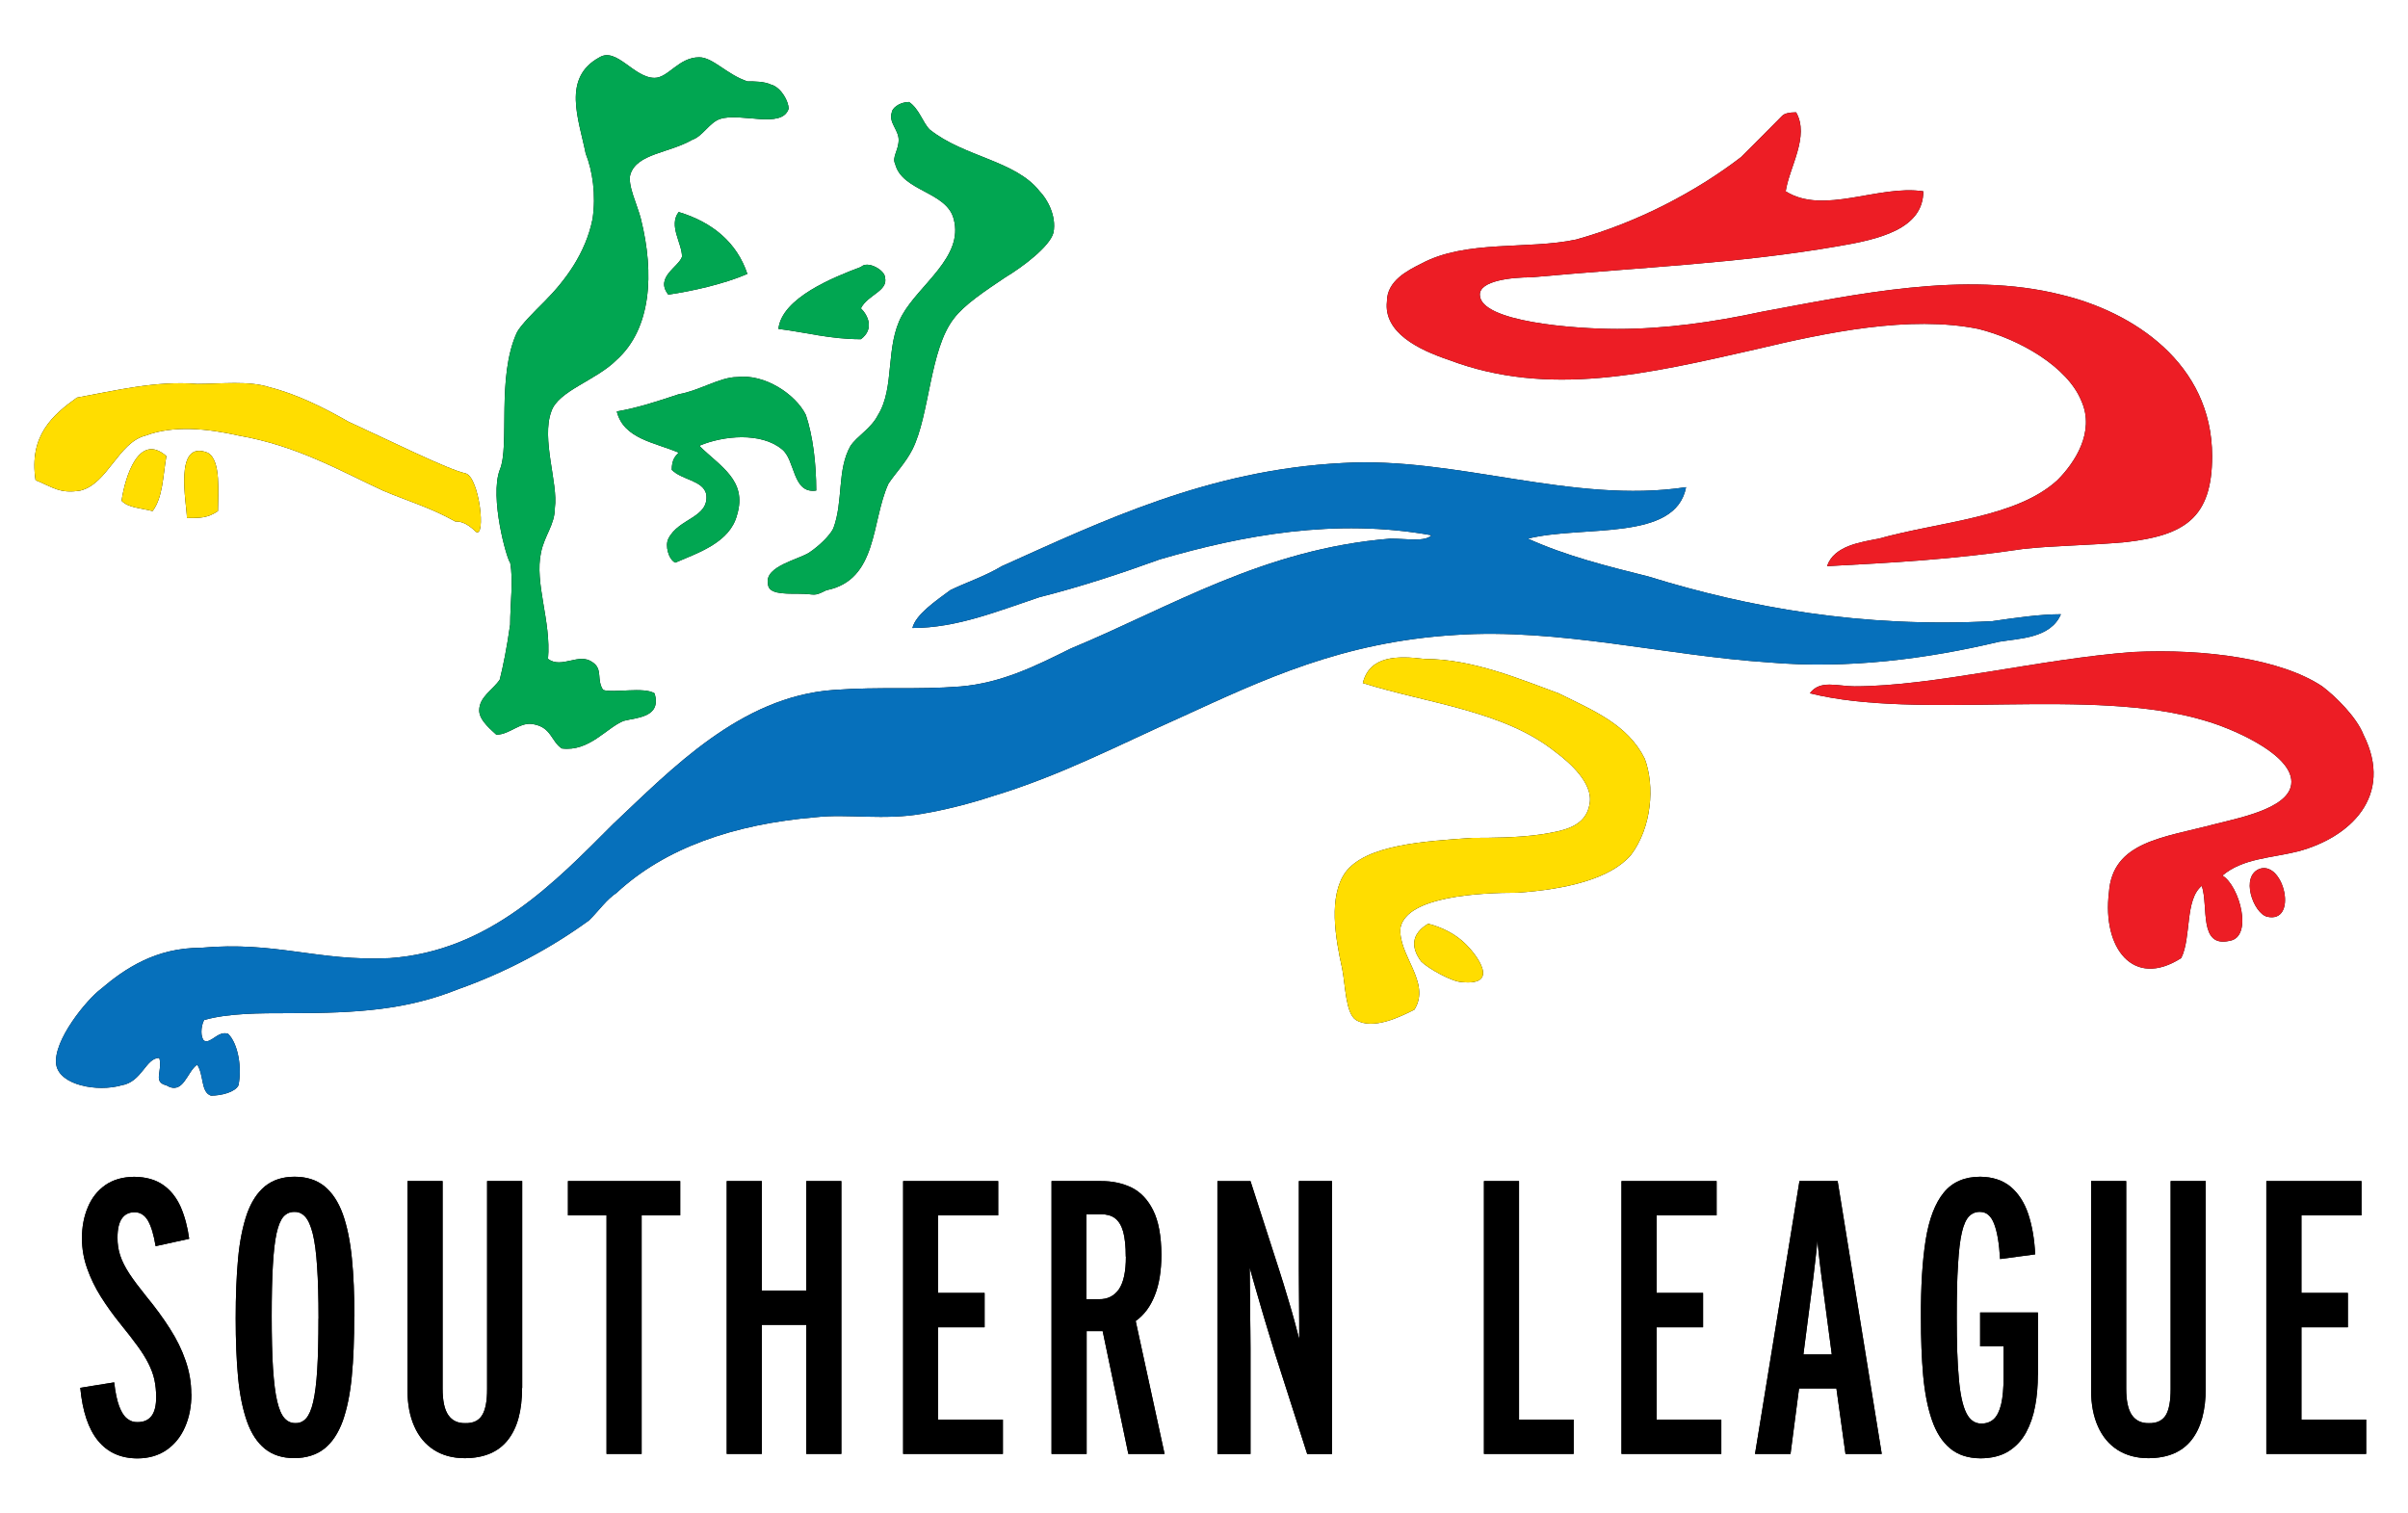 <?xml version="1.0" encoding="UTF-8"?><svg id="a" xmlns="http://www.w3.org/2000/svg" width="350" height="220" viewBox="0 0 350 220"><g><g id="b"><path d="m343.92,211.35v-4.98h-9.41v-13.43h6.75v-4.99h-6.75v-11.28h8.73v-4.98h-13.83v39.66h14.51Z" marker-end="none" marker-start="none"/><path d="m320.6,201.78v-30.09h-5.1v30.21c0,1.77-.23,3.04-.71,3.83-.5.79-1.32,1.18-2.46,1.15-1.08.02-1.89-.37-2.45-1.16-.56-.79-.84-2.08-.84-3.88v-30.15h-5.1v30.42c0,2.03.34,3.79,1,5.26.66,1.47,1.6,2.6,2.85,3.4,1.25.79,2.73,1.2,4.48,1.2,2.81-.01,4.89-.9,6.27-2.65,1.38-1.76,2.06-4.27,2.06-7.54Z" marker-end="none" marker-start="none"/><path d="m296.21,199.85v-9.06h-8.4v4.93h3.41v4.48c0,1.62-.12,2.92-.35,3.91-.24,1-.59,1.71-1.06,2.16-.48.45-1.09.67-1.82.67-.94,0-1.67-.5-2.19-1.54-.52-1.05-.89-2.7-1.08-4.97-.22-2.27-.31-5.24-.31-8.91,0-3.13.05-5.69.19-7.71.11-2.01.3-3.57.56-4.68.26-1.11.62-1.89,1.05-2.33.44-.44.98-.65,1.6-.63.93,0,1.6.59,2.04,1.75.45,1.16.73,2.86.86,5.1l5.1-.68c-.1-2.23-.45-4.18-1.01-5.88-.57-1.68-1.43-3-2.56-3.95-1.14-.94-2.61-1.43-4.42-1.45-2.27,0-4.05.77-5.3,2.31-1.25,1.53-2.13,3.82-2.62,6.85-.48,3.04-.72,6.79-.69,11.3-.01,3.12.1,5.92.32,8.44.23,2.5.65,4.65,1.27,6.45.61,1.79,1.49,3.17,2.64,4.13,1.14.96,2.63,1.44,4.44,1.45,1.61-.01,2.97-.35,4.05-1.02,1.07-.67,1.92-1.58,2.55-2.72.62-1.15,1.07-2.44,1.33-3.88.27-1.44.39-2.94.39-4.5Z" marker-end="none" marker-start="none"/><path d="m273.51,211.35l-6.41-39.66h-5.55l-6.46,39.66h5.16l1.24-9.52h5.43l1.32,9.52h5.27Zm-7.26-14.45h-4.13l1.42-10.99c.11-.96.22-1.89.33-2.8.11-.9.2-1.82.29-2.76.09.93.18,1.85.29,2.75.11.9.21,1.82.34,2.75l1.46,11.05Z" marker-end="none" marker-start="none"/><path d="m250.19,211.35v-4.98h-9.4v-13.43h6.75v-4.99h-6.75v-11.28h8.72v-4.98h-13.83v39.66h14.51Z" marker-end="none" marker-start="none"/><path d="m228.73,211.35v-4.98h-7.94v-34.68h-5.1v39.66h13.03Z" marker-end="none" marker-start="none"/><path d="m193.6,211.35v-39.66h-4.81v12.86c0,.54,0,1.22.01,2.06,0,.84.01,1.74.02,2.71,0,.97,0,1.91.02,2.85,0,.93,0,1.75,0,2.48-.2-.81-.43-1.68-.69-2.61-.26-.94-.52-1.87-.81-2.81-.28-.94-.54-1.82-.79-2.63-.25-.83-.47-1.52-.66-2.09l-4.13-12.81h-4.81v39.66h4.81v-15.29c0-.75,0-1.61-.02-2.63,0-1.02-.02-2.08-.04-3.19,0-1.11-.02-2.19-.03-3.23,0-1.04-.01-1.96-.02-2.75.22.81.47,1.74.78,2.79.3,1.06.61,2.15.96,3.31.34,1.14.66,2.26,1,3.34.32,1.09.62,2.06.89,2.92l4.72,14.73h3.61Z" marker-end="none" marker-start="none"/><path d="m169.27,211.35l-4.2-19.32c1.2-.85,2.12-2.07,2.76-3.68.65-1.6.97-3.58.98-5.96-.02-2.74-.42-4.89-1.2-6.45-.78-1.57-1.84-2.67-3.16-3.32-1.32-.63-2.79-.94-4.42-.93h-7.19v39.66h5.1v-17.85h2.33l3.73,17.85h5.28Zm-5.62-28.67c0,2.21-.36,3.8-1.04,4.77-.69.96-1.64,1.43-2.87,1.41h-1.82v-12.35h2.09c.83,0,1.52.18,2.04.57.54.4.94,1.05,1.2,1.95.25.91.38,2.12.38,3.64Z" marker-end="none" marker-start="none"/><path d="m145.77,211.35v-4.98h-9.41v-13.43h6.75v-4.99h-6.75v-11.28h8.73v-4.98h-13.82v39.66h14.51Z" marker-end="none" marker-start="none"/><path d="m122.29,211.35v-39.66h-5.1v15.92h-6.46v-15.92h-5.1v39.66h5.1v-18.76h6.46v18.76h5.1Z" marker-end="none" marker-start="none"/><path d="m98.87,176.67v-4.98h-16.32v4.98h5.61v34.68h5.1v-34.68h5.6Z" marker-end="none" marker-start="none"/><path d="m75.9,201.78v-30.09h-5.1v30.21c.01,1.77-.24,3.04-.73,3.83-.48.79-1.31,1.18-2.45,1.15-1.08.02-1.9-.37-2.45-1.16-.56-.79-.84-2.08-.84-3.88v-30.15h-5.1v30.42c0,2.03.34,3.79,1,5.26.65,1.47,1.6,2.6,2.85,3.4,1.23.79,2.73,1.2,4.48,1.2,2.79-.01,4.89-.9,6.26-2.65,1.39-1.76,2.06-4.27,2.06-7.54Z" marker-end="none" marker-start="none"/><path d="m51.5,191.4c.01-3.17-.1-6.02-.36-8.53-.25-2.51-.69-4.63-1.32-6.4-.64-1.75-1.52-3.09-2.65-4.02-1.14-.92-2.59-1.39-4.35-1.39-1.74,0-3.17.47-4.3,1.38-1.12.92-1.99,2.25-2.62,4.01-.61,1.77-1.05,3.92-1.29,6.46-.24,2.56-.35,5.45-.35,8.72,0,3.25.11,6.13.35,8.65.24,2.52.69,4.65,1.3,6.38.62,1.74,1.49,3.05,2.6,3.95,1.11.89,2.53,1.35,4.25,1.35s3.24-.46,4.39-1.38c1.15-.91,2.02-2.25,2.67-4.01.62-1.77,1.07-3.91,1.31-6.46.25-2.53.36-5.44.35-8.72Zm-5.21.29c0,2.98-.06,5.45-.18,7.42-.12,1.96-.32,3.52-.58,4.65-.26,1.14-.61,1.94-1.03,2.42-.42.47-.94.71-1.55.69-.62.02-1.15-.22-1.59-.7-.44-.48-.8-1.31-1.07-2.46-.28-1.16-.47-2.76-.61-4.78-.13-2.01-.19-4.55-.19-7.58s.05-5.45.17-7.42c.11-1.96.29-3.52.54-4.66.25-1.13.59-1.94,1.01-2.42.43-.46.95-.69,1.58-.68.61-.02,1.13.22,1.57.7.44.48.81,1.31,1.1,2.47.29,1.16.5,2.74.63,4.76.14,2.01.21,4.54.21,7.59Z" marker-end="none" marker-start="none"/><path d="m27.8,202.63c0-1.68-.29-3.29-.83-4.85-.53-1.55-1.29-3.1-2.27-4.63-.97-1.53-2.11-3.09-3.43-4.69-1.03-1.28-1.86-2.38-2.47-3.31-.62-.95-1.06-1.83-1.33-2.65-.27-.82-.4-1.68-.39-2.59,0-1.27.22-2.2.65-2.8.43-.6,1.04-.89,1.84-.89.8,0,1.45.4,1.93,1.21.47.81.85,2.06,1.12,3.72l4.88-1.07c-.24-1.76-.66-3.31-1.25-4.66-.61-1.35-1.45-2.41-2.54-3.17-1.1-.77-2.5-1.16-4.21-1.18-1.67.02-3.07.42-4.2,1.21-1.12.79-1.97,1.86-2.53,3.21-.57,1.34-.86,2.85-.86,4.54.01,1.51.26,2.96.76,4.36.49,1.4,1.15,2.77,2,4.12.84,1.33,1.8,2.67,2.87,3.99.97,1.19,1.79,2.25,2.45,3.16.66.91,1.2,1.76,1.59,2.55.39.78.69,1.55.86,2.34.17.78.26,1.64.26,2.56,0,1.21-.22,2.13-.67,2.72-.46.61-1.14.9-2.04.9-.56.02-1.08-.16-1.52-.52-.45-.35-.83-.95-1.15-1.8-.31-.84-.56-2-.72-3.46l-4.93.79c.32,3.41,1.17,5.96,2.57,7.68,1.4,1.72,3.32,2.58,5.76,2.58,1.64-.01,3.05-.42,4.22-1.23,1.16-.81,2.06-1.91,2.67-3.32.62-1.4.93-3,.93-4.79Z" marker-end="none" marker-start="none"/></g><g id="c"><path d="m328.52,126.27c3.51-1,5.51,8.01,1,6.99-1.99-.5-3.99-5.98-1-6.99"/><path d="m323.03,127.28c2.5,1.49,4.51,8.98,1.01,9.49-4.5,1-3.01-4.99-4.01-8-2.49,2-1.49,7.49-2.99,10.5-7,4.49-11.49-1.5-10.51-9.51.51-7.5,8.01-7.98,15.51-9.99,3.98-1,11.49-2.49,10.99-6.49-.51-4-8.99-7.51-12.5-8.51-16.49-5-41.49,0-57.47-3.99,1.5-2.01,4-1.01,6.49-1.01,11.5,0,27-4,40.49-4.99,10.49-.51,21.49,1,27.49,4.99,1.99,1.5,5,4.49,5.99,7.01,4.5,8.98-2,14.99-9.49,16.98-4.01,1-8.01,1-11,3.51"/><path d="m261.06,16.32c2,3.5-1,8.01-1.51,11.49,5.51,3.49,13.5-1,20,0,0,5.51-6.5,7-12.49,8-14.5,2.5-28,3-44.47,4.5-3.01,0-7.5.51-7.5,2.52,0,4,14,4.99,19.98,4.99,7,0,13.99-.99,20.99-2.5,13.49-2.49,29.48-6,43.48-2.49,10.49,2.49,21.99,9.99,21.99,23.48,0,8.99-4,11.5-12.5,12.49-5.5.5-10.48.5-14.98,1-10,1.51-19,2-28.49,2.5,1-3,5-3.5,7.5-4,8.98-2.5,19.98-3.01,25.98-8.5,2.5-2.5,5.5-6.99,3.5-11.49-2.01-4.99-8.98-9-14.99-10.5-10-2.01-21.98.5-32.48,3-15.48,3.51-29.99,7-44.48,1.51-4.49-1.51-9.5-4.01-9-8.49,0-3.01,3-4.51,5-5.51,6.5-3.5,15.5-2,22.5-3.5,8.98-2.5,17.48-7,23.98-11.99,2-2,4-4,5.98-6.01q.51-.49,2.01-.49"/><path d="m207.59,134.28c1.99.51,3.99,1.49,5.49,3,1.5,1.49,5,6-.51,5.49-1.49,0-4.99-2-5.99-2.99-1.51-2-1.51-4.01,1.01-5.5"/><path d="m198.09,99.28c1-3.98,5-3.98,8.99-3.49,7,0,14,3,19.49,5.01,5.01,2.49,10.01,4.5,12.49,9.49,1.5,4,1.01,10-2,13.99-2.99,3.5-9.49,5-16.49,5.49-5.49,0-15.99.51-17,5.02-.49,3.98,4.51,7.98,2.01,11.98-2.01,1.01-6,3.01-8.5,1.5-1.51-1-1.51-4.99-2-7.49-1.01-4.51-2.01-10.5.49-13.99,2.99-4,11.49-4.51,18.49-4.99,2.5,0,6.5,0,9.99-.51,3.01-.5,6.5-1,7.01-4.5.51-2.99-2.99-6-4.99-7.49-7.51-6.01-18.49-7.01-28-10.01"/><path d="m245.07,70.81c-1.51,7.99-14.99,5.49-22.99,7.49,5.5,2.5,11.49,4,17.5,5.5,14.48,4.49,30.98,7.49,49.97,6.5,3.5-.51,7-1.01,10-1.01-1.5,3.5-5.99,3.5-8.98,4-10.51,2.5-22,4-33.5,3-15-.99-30.5-5-45.49-3.99-16.48,1-27.97,6.49-39.97,11.98-9,4.01-17.51,8.51-27.49,11.5-3,1.01-7.01,2.01-10,2.5-5.5,1-11,0-15.5.51-12,1-21.99,4.5-28.99,10.99-1.5,1-2.49,2.5-4.01,4.01-5.49,4-11.97,7.5-18.98,9.99-7.49,3-14.49,3.5-24.48,3.5-4.5,0-9,0-12.5,1-.51,1.01-.51,2.51,0,3,1,.51,2-1.5,3.5-1,1.5,1.5,2.01,5.01,1.5,7.49-.49,1-2.5,1.5-4,1.5-1.5-.51-1-2.99-2-4.5-1.5,1-1.99,4.5-4.49,3-2-.5-.51-2-1.01-3.99-2,0-2.5,3.5-5.51,3.99-3.48,1-8.99,0-9.48-3-.51-3.5,4.48-9.5,6.49-11,3.5-2.99,8-5.99,14.49-5.99,11-1,17,2,27.49,1.5,14.49-1.01,23.99-11,32.48-19.5,8.49-7.99,18.49-18.49,31.99-19.48,7.01-.51,11.99,0,18.5-.51,6-.51,10.97-3,15.99-5.5,14.48-6,27.99-14.49,46.47-15.99,2.5,0,5,.5,6.01-.49-14-2.52-27.48,0-39.49,3.5-5.49,1.99-11.5,3.99-17.48,5.49-6.01,2-12,4.49-18.49,4.49.49-2,3.49-4,5.5-5.5,2-1,5-1.99,7.5-3.49,14.48-6.5,29.98-13.99,49.47-14.99,16.48-1,33.47,6.01,49.97,3.51"/><path d="m132.12,14.82c1.5,1.01,2,3.01,3.01,4.01,4.99,4,12.48,4.49,15.99,8.99,1,1,2.49,3.49,2,6-.51,2-4.5,5-7.01,6.5-2.98,2-5.99,4-7.48,6-3.5,4.5-3.5,14-6,18.99-1.01,2-2.52,3.51-3.5,5.01-2.52,5.49-1.51,14-9.02,15.48-1.99,1.01-1.49.51-3.98.51s-4.51,0-4.51-1.5c-.49-2.5,4.51-3.49,6.01-4.49,1.49-1,2.99-2.49,3.49-3.5,1.49-3.99.51-8.5,2.5-12,1.01-1.49,2.99-2.51,4-4.5,2.49-4.01,1-9.99,3.5-14.5,2.5-4.48,9-8.48,7.5-13.98-1.01-4.01-7.5-4.01-8.51-8.01-.49-.99.51-2,.51-3.49s-1.49-2.5-1-4c0-.5,1-1.51,2.5-1.51"/><path d="m118.63,71.31c-3.5.51-3-4.49-4.99-6.01-3.01-2.49-8.5-1.99-12-.5,3.01,3,7,5,5.5,10.02-1,3.98-5.5,5.48-8.99,6.97-1-.49-1.51-2.49-1-3.49,1.5-3.01,5.99-3.01,5.5-6.49-.51-2.01-3.51-2.01-5.01-3.51,0-1.48.51-2,1.01-2.5-3.5-1.5-8-1.99-9-5.99,3.01-.51,6-1.5,9-2.5,2.99-.51,6-2.5,8.49-2.5,4.01-.5,8.5,2.5,9.99,5.5,1.01,3.01,1.51,7,1.51,11"/><path d="m125.13,44.82c1,.98,2.01,2.99,0,4.49-4.5,0-8.01-1.01-11.99-1.5.5-4.5,7.99-7.5,11.99-9,1-1,3.5.5,3.5,1.5.51,2-2.5,2.52-3.5,4.51"/><path d="m108.63,39.82c-3.5,1.5-8,2.49-11.49,3.01-2-2.52,1.5-4.01,1.99-5.51,0-2-1.99-4.5-.49-6.5,4.99,1.5,8.49,4.5,9.99,9"/><path d="m112.14,12.33c-1.01-.5-2.51-.5-3.51-.5-3-1-5-3.5-7-3.5-2.99,0-4.49,2.99-6.49,2.99-3,0-5.51-4.49-8-2.99-5.51,2.99-3.01,8.99-2.01,13.99,1,2.51,1.52,5.99,1,9.5-1,5-3.99,8.99-6.99,12-1.5,1.49-3.5,3.5-4,4.49-3.01,6.5-1,16.49-2.5,19.99-1.5,4,1.01,13,1.51,13.49.49,2.51,0,5.99,0,9-.5,3.5-1.01,6-1.51,8-1.01,1.51-2.99,2.5-2.99,4.5,0,1.5,1.99,3.01,2.49,3.51,2.01,0,3.51-2.01,5.51-1.5,2.49.49,2.49,2.5,4,3.5,3.99.51,6.5-3.01,9-4.01,2-.51,5.5-.51,4.5-3.99-1.51-1.01-6.01,0-7.49-.51-1-1.51,0-3-1.52-4.01-1.99-1.49-4.49,1.01-6.49-.5.49-5.49-2-11-1.01-15.49.51-2.49,2.01-4,2.01-6.49.5-3.5-2.01-9.99-.51-14,1.01-3.01,6.52-4.49,9.5-7.5,5-4.5,5.51-12.49,3.51-20.49-.5-2-2.01-5-1.51-6.51,1.01-3,5.51-3,9-4.99,1.5-.51,2.49-2.5,4-3.01,2.99-1,9,1.51,9.99-1.49,0-1.01-1-3-2.49-3.5"/><path d="m31.67,74.3c-1.5,1-2.51,1-4.5,1,0-1.99-2-11.48,3.01-9.49,1.99,1.02,1.5,6.01,1.5,8.5"/><path d="m24.18,66.3c-.51,3.01-.51,6-2,7.99-2.01-.49-3.51-.49-4.51-1.49.51-3.5,2.51-9.99,6.51-6.5"/><path d="m50.66,61.31c-3.51-2.01-7.51-4.01-11.49-5.02-3.01-.98-7.01-.48-10.5-.48-6-.5-11.98.99-17.49,1.99-3.5,2.5-7,5.51-6.01,12,2.51,1.01,3.51,2.01,6.52,1.51,3.99-1,5.49-7,9.49-8,4-1.51,9-1.02,13.49,0,8.49,1.49,14.5,4.99,20.99,8,3.51,1.5,7.01,2.5,10.5,4.49.51,0,1.5,0,3.01,1.5,1.5,1.01.51-7.98-1.51-8.49-2.49-.51-11.49-4.99-16.98-7.49"/></g></g><g><g id="d"><path d="m343.92,211.35v-4.98h-9.41v-13.43h6.75v-4.99h-6.75v-11.28h8.73v-4.98h-13.83v39.66h14.51Z" marker-end="none" marker-start="none"/><path d="m320.6,201.78v-30.09h-5.1v30.21c0,1.77-.23,3.04-.71,3.83-.5.79-1.32,1.18-2.46,1.15-1.08.02-1.89-.37-2.45-1.16-.56-.79-.84-2.08-.84-3.88v-30.15h-5.1v30.42c0,2.03.34,3.79,1,5.26.66,1.47,1.6,2.6,2.85,3.4,1.25.79,2.73,1.2,4.48,1.2,2.81-.01,4.89-.9,6.27-2.65,1.38-1.76,2.06-4.27,2.06-7.54Z" marker-end="none" marker-start="none"/><path d="m296.21,199.85v-9.06h-8.4v4.93h3.41v4.48c0,1.62-.12,2.92-.35,3.91-.24,1-.59,1.71-1.06,2.16-.48.45-1.09.67-1.82.67-.94,0-1.67-.5-2.19-1.54-.52-1.05-.89-2.7-1.08-4.97-.22-2.27-.31-5.24-.31-8.91,0-3.13.05-5.69.19-7.71.11-2.01.3-3.57.56-4.68.26-1.11.62-1.89,1.05-2.33.44-.44.98-.65,1.6-.63.93,0,1.6.59,2.04,1.75.45,1.16.73,2.86.86,5.1l5.1-.68c-.1-2.23-.45-4.18-1.01-5.88-.57-1.68-1.43-3-2.56-3.95-1.14-.94-2.61-1.43-4.42-1.45-2.27,0-4.05.77-5.3,2.31-1.25,1.53-2.13,3.82-2.62,6.85-.48,3.04-.72,6.79-.69,11.3-.01,3.12.1,5.92.32,8.44.23,2.5.65,4.65,1.27,6.45.61,1.79,1.49,3.17,2.64,4.13,1.14.96,2.63,1.44,4.44,1.45,1.61-.01,2.97-.35,4.05-1.02,1.07-.67,1.92-1.58,2.55-2.72.62-1.15,1.07-2.44,1.33-3.88.27-1.44.39-2.94.39-4.5Z" marker-end="none" marker-start="none"/><path d="m273.51,211.35l-6.41-39.66h-5.55l-6.46,39.66h5.16l1.24-9.52h5.43l1.32,9.52h5.27Zm-7.26-14.45h-4.13l1.42-10.99c.11-.96.22-1.89.33-2.8.11-.9.2-1.82.29-2.76.09.93.18,1.85.29,2.75.11.9.21,1.82.34,2.75l1.46,11.05Z" marker-end="none" marker-start="none"/><path d="m250.19,211.35v-4.98h-9.4v-13.43h6.75v-4.99h-6.75v-11.28h8.72v-4.98h-13.83v39.66h14.51Z" marker-end="none" marker-start="none"/><path d="m228.73,211.35v-4.98h-7.94v-34.68h-5.1v39.66h13.03Z" marker-end="none" marker-start="none"/><path d="m193.6,211.35v-39.66h-4.81v12.86c0,.54,0,1.22.01,2.06,0,.84.01,1.74.02,2.71,0,.97,0,1.91.02,2.85,0,.93,0,1.75,0,2.48-.2-.81-.43-1.68-.69-2.61-.26-.94-.52-1.87-.81-2.81-.28-.94-.54-1.82-.79-2.63-.25-.83-.47-1.52-.66-2.09l-4.13-12.81h-4.81v39.66h4.81v-15.29c0-.75,0-1.61-.02-2.63,0-1.02-.02-2.08-.04-3.19,0-1.11-.02-2.19-.03-3.23,0-1.04-.01-1.96-.02-2.75.22.81.47,1.74.78,2.79.3,1.06.61,2.15.96,3.31.34,1.14.66,2.26,1,3.34.32,1.09.62,2.06.89,2.92l4.72,14.73h3.61Z" marker-end="none" marker-start="none"/><path d="m169.27,211.35l-4.2-19.32c1.2-.85,2.12-2.07,2.76-3.68.65-1.6.97-3.58.98-5.96-.02-2.74-.42-4.89-1.2-6.45-.78-1.57-1.84-2.67-3.16-3.32-1.32-.63-2.79-.94-4.42-.93h-7.19v39.66h5.1v-17.85h2.33l3.73,17.85h5.28Zm-5.62-28.67c0,2.21-.36,3.8-1.04,4.77-.69.96-1.64,1.43-2.87,1.41h-1.82v-12.35h2.09c.83,0,1.52.18,2.04.57.54.4.94,1.05,1.2,1.95.25.91.38,2.12.38,3.64Z" marker-end="none" marker-start="none"/><path d="m145.77,211.35v-4.98h-9.41v-13.43h6.75v-4.99h-6.75v-11.28h8.73v-4.98h-13.82v39.66h14.51Z" marker-end="none" marker-start="none"/><path d="m122.29,211.35v-39.66h-5.1v15.92h-6.46v-15.92h-5.1v39.66h5.1v-18.76h6.46v18.76h5.1Z" marker-end="none" marker-start="none"/><path d="m98.87,176.67v-4.98h-16.32v4.98h5.61v34.68h5.1v-34.68h5.6Z" marker-end="none" marker-start="none"/><path d="m75.9,201.78v-30.09h-5.1v30.21c.01,1.77-.24,3.04-.73,3.83-.48.79-1.31,1.18-2.45,1.15-1.08.02-1.9-.37-2.45-1.16-.56-.79-.84-2.08-.84-3.88v-30.15h-5.1v30.42c0,2.03.34,3.79,1,5.26.65,1.47,1.6,2.6,2.85,3.4,1.23.79,2.73,1.2,4.48,1.2,2.79-.01,4.89-.9,6.26-2.65,1.39-1.76,2.06-4.27,2.06-7.54Z" marker-end="none" marker-start="none"/><path d="m51.5,191.4c.01-3.17-.1-6.02-.36-8.53-.25-2.51-.69-4.63-1.32-6.4-.64-1.75-1.52-3.09-2.65-4.02-1.14-.92-2.59-1.39-4.35-1.39-1.74,0-3.17.47-4.3,1.38-1.12.92-1.99,2.25-2.62,4.01-.61,1.77-1.05,3.92-1.29,6.46-.24,2.56-.35,5.45-.35,8.72,0,3.25.11,6.13.35,8.65.24,2.52.69,4.65,1.3,6.38.62,1.74,1.49,3.05,2.6,3.95,1.11.89,2.53,1.35,4.25,1.35s3.24-.46,4.39-1.38c1.15-.91,2.02-2.25,2.67-4.01.62-1.77,1.07-3.91,1.31-6.46.25-2.53.36-5.44.35-8.72Zm-5.21.29c0,2.98-.06,5.45-.18,7.42-.12,1.96-.32,3.52-.58,4.65-.26,1.14-.61,1.94-1.03,2.42-.42.47-.94.71-1.55.69-.62.02-1.15-.22-1.59-.7-.44-.48-.8-1.31-1.07-2.46-.28-1.16-.47-2.76-.61-4.78-.13-2.01-.19-4.55-.19-7.58s.05-5.45.17-7.42c.11-1.96.29-3.52.54-4.66.25-1.13.59-1.94,1.01-2.42.43-.46.95-.69,1.58-.68.61-.02,1.13.22,1.57.7.44.48.81,1.31,1.1,2.47.29,1.16.5,2.74.63,4.76.14,2.01.21,4.54.21,7.59Z" marker-end="none" marker-start="none"/><path d="m27.8,202.63c0-1.68-.29-3.29-.83-4.85-.53-1.55-1.29-3.1-2.27-4.63-.97-1.53-2.11-3.09-3.43-4.69-1.03-1.28-1.86-2.38-2.47-3.31-.62-.95-1.06-1.83-1.33-2.65-.27-.82-.4-1.68-.39-2.59,0-1.27.22-2.2.65-2.8.43-.6,1.04-.89,1.84-.89.8,0,1.45.4,1.93,1.21.47.81.85,2.06,1.12,3.72l4.88-1.07c-.24-1.76-.66-3.31-1.25-4.66-.61-1.35-1.45-2.41-2.54-3.17-1.1-.77-2.5-1.16-4.21-1.18-1.67.02-3.07.42-4.2,1.21-1.12.79-1.97,1.86-2.53,3.21-.57,1.34-.86,2.85-.86,4.54.01,1.51.26,2.96.76,4.36.49,1.4,1.15,2.77,2,4.12.84,1.33,1.8,2.67,2.87,3.99.97,1.19,1.79,2.25,2.45,3.16.66.91,1.2,1.76,1.59,2.55.39.78.69,1.55.86,2.34.17.78.26,1.64.26,2.56,0,1.21-.22,2.13-.67,2.72-.46.61-1.14.9-2.04.9-.56.02-1.08-.16-1.52-.52-.45-.35-.83-.95-1.15-1.8-.31-.84-.56-2-.72-3.46l-4.93.79c.32,3.41,1.17,5.96,2.57,7.68,1.4,1.72,3.32,2.58,5.76,2.58,1.64-.01,3.05-.42,4.22-1.23,1.16-.81,2.06-1.91,2.67-3.32.62-1.4.93-3,.93-4.79Z" marker-end="none" marker-start="none"/></g><g id="e"><path d="m328.52,126.27c3.51-1,5.51,8.01,1,6.99-1.99-.5-3.99-5.98-1-6.99" style="fill:#ed1d25; fill-rule:evenodd;"/><path d="m323.03,127.28c2.5,1.49,4.51,8.98,1.01,9.49-4.5,1-3.01-4.99-4.01-8-2.49,2-1.49,7.49-2.99,10.5-7,4.49-11.49-1.5-10.51-9.51.51-7.5,8.01-7.98,15.51-9.99,3.98-1,11.49-2.49,10.99-6.49-.51-4-8.99-7.51-12.5-8.51-16.49-5-41.49,0-57.47-3.99,1.5-2.01,4-1.01,6.49-1.01,11.5,0,27-4,40.49-4.99,10.49-.51,21.49,1,27.49,4.99,1.99,1.5,5,4.49,5.99,7.01,4.5,8.98-2,14.99-9.49,16.98-4.01,1-8.01,1-11,3.51" style="fill:#ed1d25; fill-rule:evenodd;"/><path d="m261.06,16.32c2,3.5-1,8.01-1.51,11.49,5.51,3.49,13.5-1,20,0,0,5.51-6.5,7-12.49,8-14.5,2.5-28,3-44.47,4.5-3.01,0-7.5.51-7.5,2.52,0,4,14,4.99,19.98,4.99,7,0,13.99-.99,20.99-2.5,13.49-2.49,29.48-6,43.48-2.49,10.49,2.49,21.99,9.99,21.99,23.48,0,8.99-4,11.5-12.5,12.49-5.5.5-10.48.5-14.98,1-10,1.51-19,2-28.49,2.5,1-3,5-3.5,7.5-4,8.98-2.5,19.98-3.01,25.98-8.5,2.5-2.5,5.5-6.99,3.5-11.49-2.01-4.99-8.98-9-14.99-10.5-10-2.01-21.98.5-32.48,3-15.48,3.51-29.99,7-44.48,1.51-4.49-1.51-9.5-4.01-9-8.49,0-3.01,3-4.51,5-5.51,6.5-3.5,15.5-2,22.5-3.5,8.98-2.5,17.48-7,23.98-11.99,2-2,4-4,5.98-6.01q.51-.49,2.01-.49" style="fill:#ed1d25; fill-rule:evenodd;"/><path d="m207.59,134.28c1.99.51,3.99,1.49,5.49,3,1.5,1.49,5,6-.51,5.49-1.49,0-4.99-2-5.99-2.99-1.51-2-1.51-4.01,1.01-5.5" style="fill:#fd0; fill-rule:evenodd;"/><path d="m198.09,99.28c1-3.98,5-3.98,8.99-3.49,7,0,14,3,19.49,5.01,5.01,2.49,10.01,4.5,12.49,9.49,1.5,4,1.01,10-2,13.99-2.99,3.5-9.49,5-16.49,5.49-5.49,0-15.99.51-17,5.02-.49,3.98,4.51,7.98,2.01,11.98-2.01,1.01-6,3.01-8.5,1.5-1.51-1-1.51-4.99-2-7.49-1.01-4.51-2.01-10.5.49-13.99,2.99-4,11.49-4.51,18.49-4.99,2.5,0,6.5,0,9.99-.51,3.01-.5,6.5-1,7.01-4.5.51-2.99-2.99-6-4.99-7.49-7.51-6.01-18.49-7.01-28-10.01" style="fill:#fd0; fill-rule:evenodd;"/><path d="m245.07,70.81c-1.51,7.99-14.99,5.49-22.99,7.49,5.5,2.5,11.49,4,17.5,5.5,14.48,4.49,30.98,7.49,49.97,6.5,3.5-.51,7-1.01,10-1.01-1.5,3.5-5.99,3.5-8.98,4-10.51,2.5-22,4-33.5,3-15-.99-30.5-5-45.49-3.99-16.48,1-27.97,6.49-39.97,11.98-9,4.01-17.51,8.51-27.49,11.5-3,1.01-7.01,2.01-10,2.5-5.5,1-11,0-15.5.51-12,1-21.99,4.5-28.99,10.99-1.5,1-2.49,2.5-4.01,4.01-5.49,4-11.97,7.5-18.98,9.99-7.49,3-14.49,3.5-24.48,3.5-4.5,0-9,0-12.5,1-.51,1.01-.51,2.51,0,3,1,.51,2-1.5,3.5-1,1.5,1.5,2.01,5.01,1.5,7.49-.49,1-2.5,1.5-4,1.5-1.5-.51-1-2.99-2-4.5-1.5,1-1.99,4.5-4.49,3-2-.5-.51-2-1.01-3.99-2,0-2.5,3.5-5.51,3.99-3.48,1-8.99,0-9.48-3-.51-3.5,4.48-9.5,6.49-11,3.5-2.99,8-5.99,14.49-5.99,11-1,17,2,27.49,1.5,14.49-1.01,23.99-11,32.48-19.5,8.49-7.99,18.49-18.49,31.99-19.48,7.01-.51,11.99,0,18.5-.51,6-.51,10.97-3,15.99-5.5,14.48-6,27.99-14.49,46.47-15.99,2.5,0,5,.5,6.01-.49-14-2.52-27.48,0-39.49,3.5-5.49,1.99-11.5,3.99-17.48,5.49-6.01,2-12,4.49-18.49,4.49.49-2,3.49-4,5.5-5.5,2-1,5-1.99,7.5-3.49,14.48-6.5,29.98-13.99,49.47-14.99,16.48-1,33.47,6.01,49.97,3.51" style="fill:#0670bb; fill-rule:evenodd;"/><path d="m132.12,14.82c1.5,1.01,2,3.01,3.01,4.01,4.99,4,12.48,4.49,15.99,8.99,1,1,2.49,3.49,2,6-.51,2-4.5,5-7.01,6.5-2.98,2-5.99,4-7.48,6-3.5,4.5-3.5,14-6,18.99-1.01,2-2.52,3.51-3.5,5.01-2.52,5.49-1.51,14-9.02,15.48-1.99,1.01-1.49.51-3.98.51s-4.51,0-4.51-1.5c-.49-2.5,4.51-3.49,6.01-4.49,1.49-1,2.99-2.49,3.49-3.5,1.49-3.99.51-8.5,2.5-12,1.01-1.49,2.99-2.51,4-4.5,2.49-4.01,1-9.99,3.5-14.5,2.5-4.48,9-8.48,7.5-13.98-1.01-4.01-7.5-4.01-8.51-8.01-.49-.99.51-2,.51-3.49s-1.49-2.5-1-4c0-.5,1-1.51,2.5-1.51" style="fill:#01a651; fill-rule:evenodd;"/><path d="m118.63,71.31c-3.5.51-3-4.49-4.99-6.01-3.01-2.49-8.5-1.99-12-.5,3.01,3,7,5,5.5,10.02-1,3.98-5.5,5.48-8.99,6.97-1-.49-1.51-2.49-1-3.49,1.5-3.01,5.99-3.01,5.5-6.49-.51-2.01-3.51-2.01-5.01-3.51,0-1.48.51-2,1.01-2.5-3.5-1.5-8-1.99-9-5.99,3.01-.51,6-1.5,9-2.5,2.99-.51,6-2.5,8.49-2.5,4.01-.5,8.5,2.5,9.99,5.5,1.01,3.01,1.51,7,1.51,11" style="fill:#01a651; fill-rule:evenodd;"/><path d="m125.13,44.82c1,.98,2.01,2.99,0,4.49-4.5,0-8.01-1.01-11.99-1.5.5-4.5,7.99-7.5,11.99-9,1-1,3.5.5,3.5,1.5.51,2-2.5,2.52-3.5,4.51" style="fill:#01a651; fill-rule:evenodd;"/><path d="m108.63,39.82c-3.5,1.5-8,2.49-11.49,3.01-2-2.52,1.5-4.01,1.99-5.51,0-2-1.99-4.5-.49-6.5,4.99,1.5,8.49,4.5,9.99,9" style="fill:#01a651; fill-rule:evenodd;"/><path d="m112.14,12.33c-1.01-.5-2.51-.5-3.51-.5-3-1-5-3.5-7-3.5-2.99,0-4.49,2.99-6.49,2.99-3,0-5.51-4.49-8-2.99-5.51,2.99-3.01,8.99-2.01,13.99,1,2.51,1.52,5.99,1,9.5-1,5-3.99,8.99-6.99,12-1.5,1.49-3.5,3.5-4,4.49-3.01,6.5-1,16.49-2.5,19.99-1.5,4,1.01,13,1.51,13.49.49,2.51,0,5.99,0,9-.5,3.5-1.01,6-1.51,8-1.01,1.51-2.99,2.5-2.99,4.5,0,1.5,1.99,3.01,2.49,3.51,2.01,0,3.51-2.01,5.51-1.5,2.49.49,2.49,2.5,4,3.5,3.99.51,6.5-3.01,9-4.01,2-.51,5.5-.51,4.5-3.99-1.51-1.01-6.01,0-7.49-.51-1-1.51,0-3-1.52-4.01-1.99-1.49-4.49,1.01-6.49-.5.49-5.49-2-11-1.01-15.49.51-2.49,2.01-4,2.01-6.49.5-3.5-2.01-9.99-.51-14,1.01-3.01,6.52-4.49,9.5-7.5,5-4.5,5.51-12.49,3.51-20.49-.5-2-2.01-5-1.51-6.51,1.01-3,5.51-3,9-4.99,1.5-.51,2.49-2.5,4-3.01,2.99-1,9,1.51,9.99-1.49,0-1.01-1-3-2.49-3.5" style="fill:#01a651;"/><path d="m31.67,74.3c-1.5,1-2.51,1-4.5,1,0-1.99-2-11.48,3.01-9.49,1.99,1.02,1.5,6.01,1.5,8.5" style="fill:#fd0; fill-rule:evenodd;"/><path d="m24.18,66.3c-.51,3.01-.51,6-2,7.99-2.01-.49-3.51-.49-4.51-1.49.51-3.5,2.51-9.99,6.51-6.5" style="fill:#fd0; fill-rule:evenodd;"/><path d="m50.66,61.31c-3.51-2.01-7.51-4.01-11.49-5.02-3.01-.98-7.01-.48-10.5-.48-6-.5-11.98.99-17.49,1.99-3.5,2.5-7,5.51-6.01,12,2.51,1.01,3.51,2.01,6.52,1.51,3.99-1,5.49-7,9.49-8,4-1.51,9-1.02,13.49,0,8.49,1.49,14.5,4.99,20.99,8,3.51,1.5,7.01,2.5,10.5,4.49.51,0,1.5,0,3.01,1.5,1.5,1.01.51-7.98-1.51-8.49-2.49-.51-11.49-4.99-16.98-7.49" style="fill:#fd0;"/></g></g></svg>